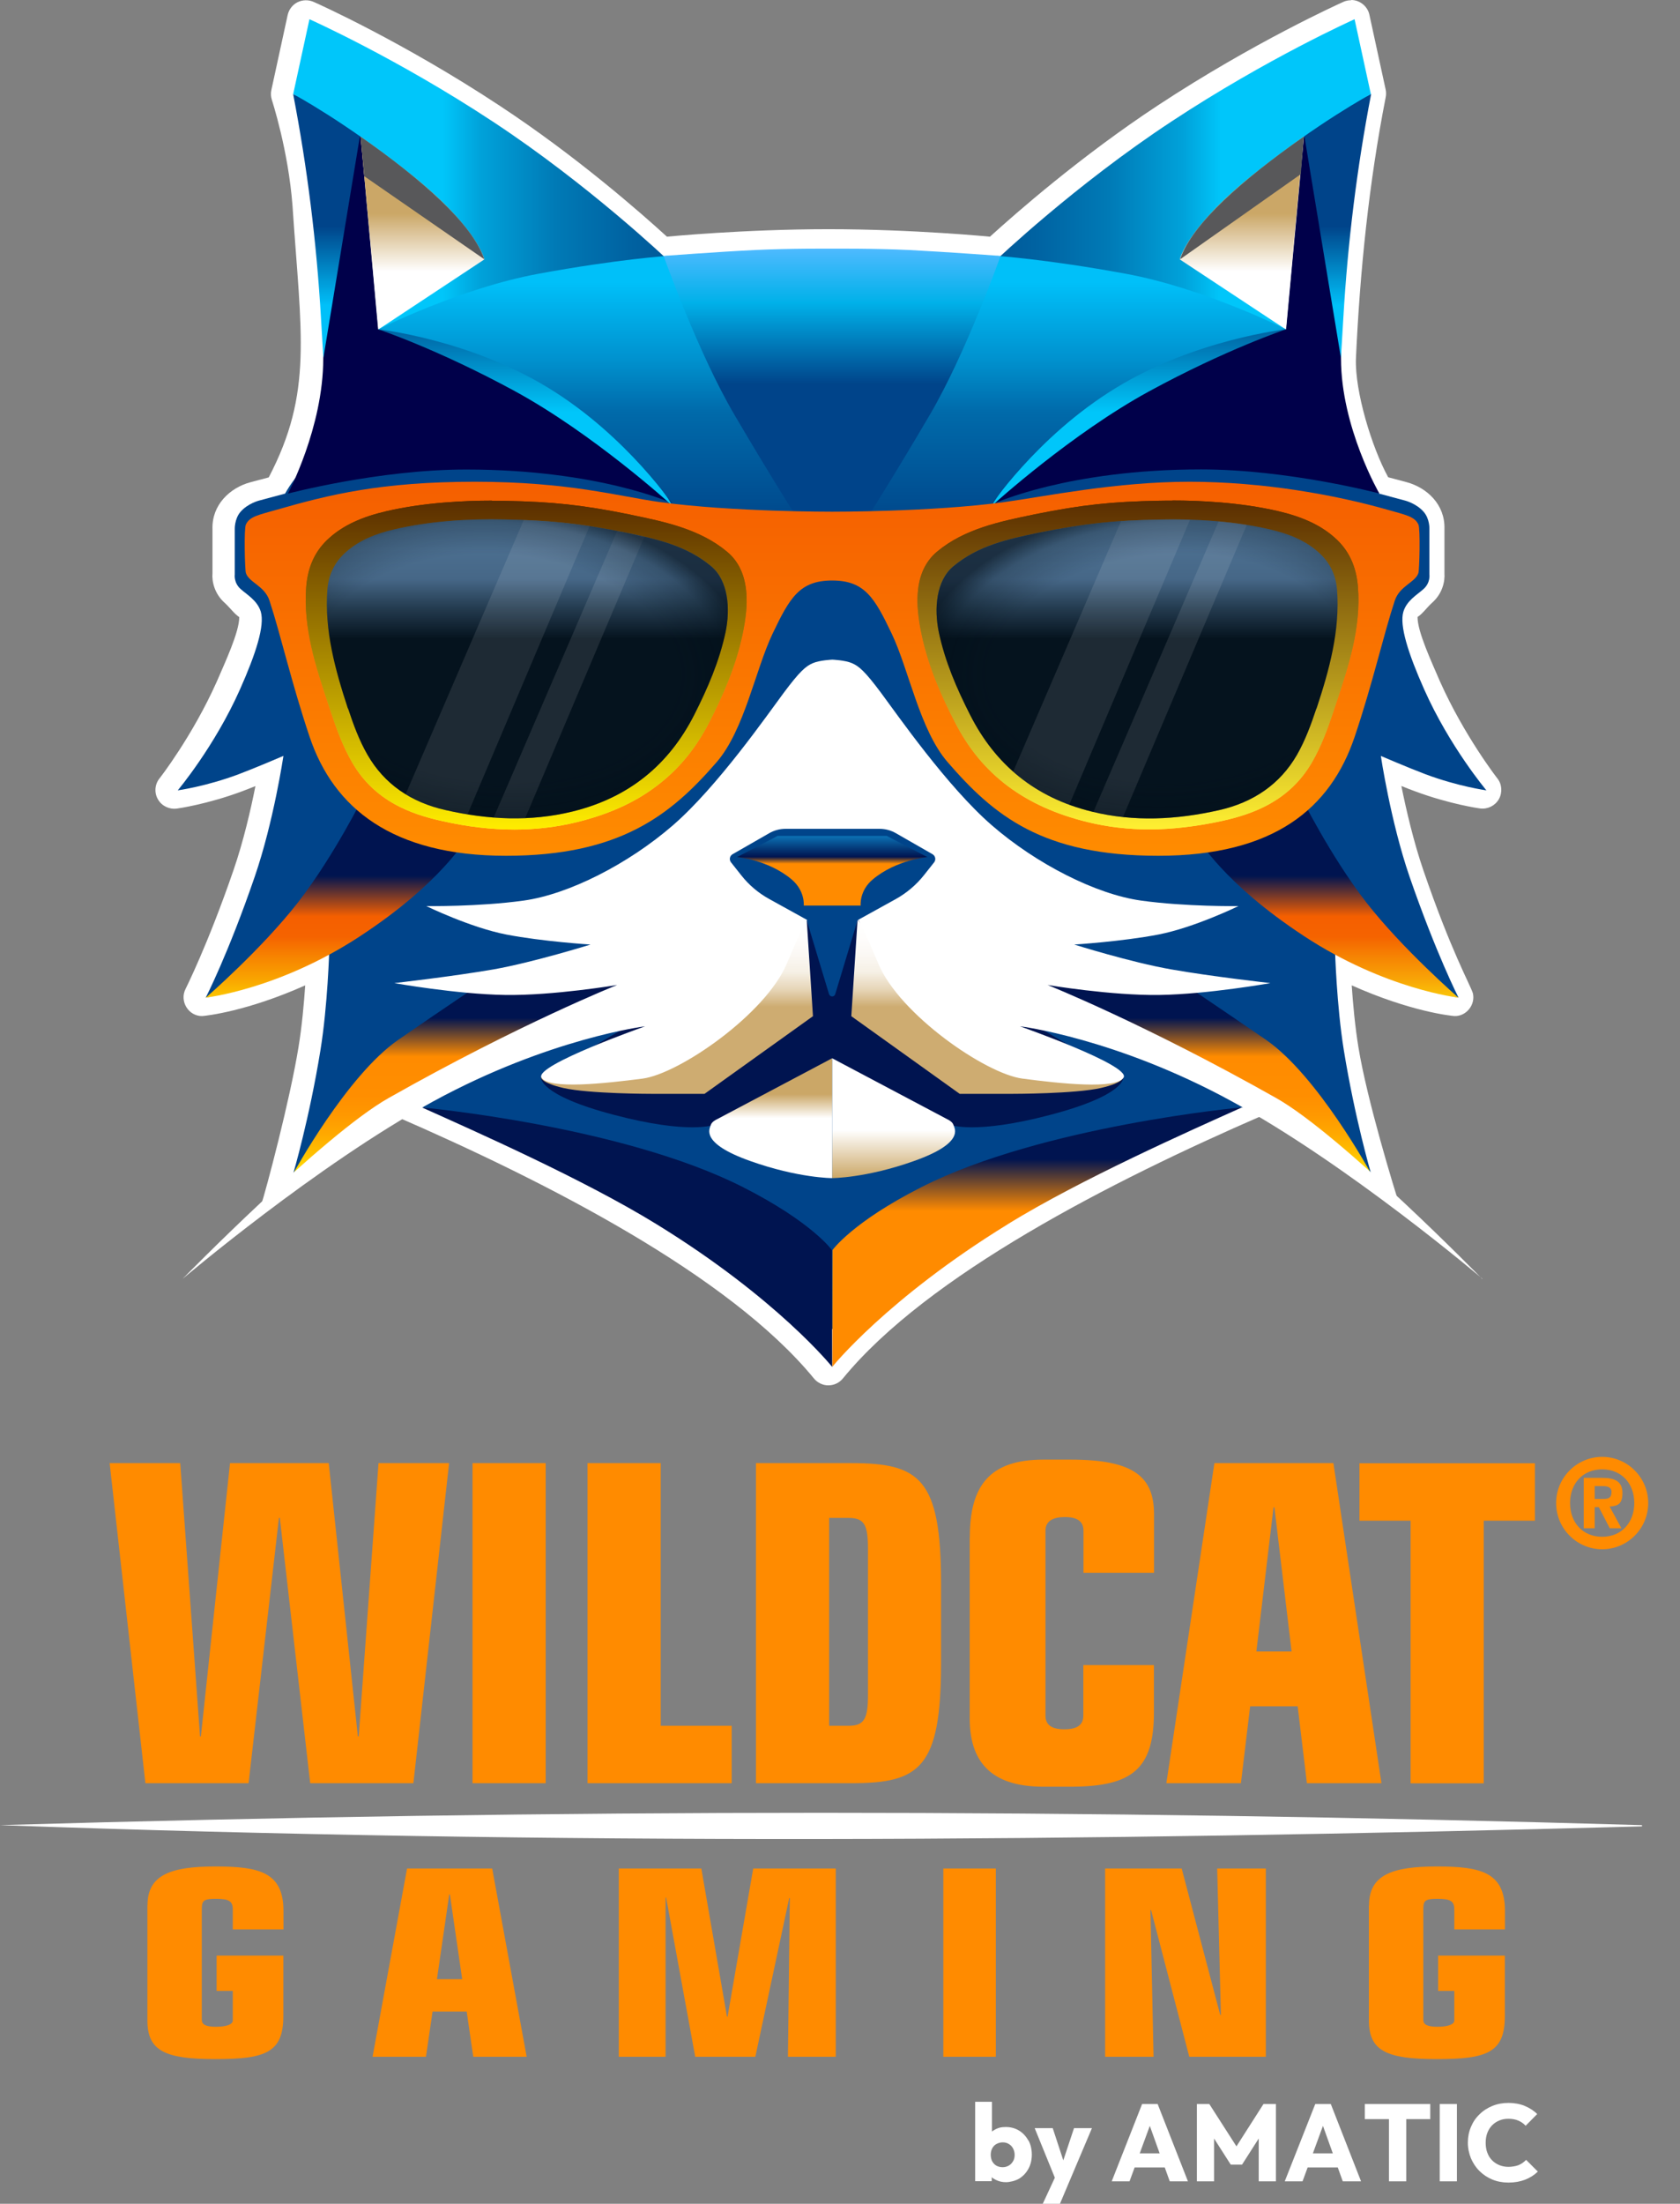 <svg width="61" height="80" viewBox="0 0 61 80" fill="none" xmlns="http://www.w3.org/2000/svg">
<rect x="0" y="0" width="61" height="80" fill="#808080" stroke="none"/>
<path d="M49.057 0.009C48.962 0.009 48.863 0.027 48.777 0.068C48.646 0.127 45.532 1.527 42.029 3.834C39.231 5.678 36.867 7.754 35.945 8.592C35.945 8.592 33.175 8.32 30.083 8.32C26.992 8.32 24.216 8.592 24.216 8.592C23.294 7.749 20.935 5.674 18.137 3.834C14.635 1.523 11.516 0.122 11.385 0.068C11.2 -0.014 10.983 -0.009 10.802 0.082C10.621 0.172 10.49 0.344 10.445 0.544L9.853 3.268C9.826 3.385 9.835 3.512 9.871 3.626C9.875 3.644 10.467 5.438 10.621 7.473C10.933 12.145 11.371 14.243 9.758 17.33L9.093 17.506C8.348 17.706 7.688 18.327 7.715 19.206V20.81C7.688 21.114 7.792 21.558 8.158 21.884C8.343 22.052 8.515 22.292 8.687 22.401C8.691 22.94 8.167 24.055 7.873 24.739C6.992 26.715 5.803 28.247 5.789 28.26C5.618 28.478 5.595 28.777 5.735 29.017C5.871 29.257 6.146 29.389 6.418 29.353C6.463 29.348 7.53 29.194 8.772 28.732C8.922 28.677 9.098 28.605 9.274 28.537C9.107 29.384 8.836 30.553 8.474 31.6C7.539 34.315 6.743 35.883 6.739 35.897C6.508 36.341 6.843 36.894 7.344 36.884C7.507 36.871 8.971 36.712 11.082 35.77C11.037 36.44 10.96 37.274 10.838 38.017C10.526 39.934 9.667 43.184 9.464 43.8C9.279 43.963 13.247 41.103 14.318 40.501C19.832 42.894 26.472 46.283 29.55 50.036C29.672 50.19 29.88 50.294 30.079 50.289C30.282 50.289 30.476 50.199 30.608 50.036C33.672 46.292 40.348 42.88 45.835 40.496C46.906 41.103 51.014 43.963 50.834 43.8C50.63 43.184 49.636 39.934 49.324 38.017C49.202 37.274 49.125 36.44 49.08 35.77C51.204 36.717 52.664 36.875 52.818 36.884C53.243 36.894 53.582 36.468 53.478 36.051C53.365 35.711 52.682 34.51 51.683 31.596C51.322 30.544 51.055 29.38 50.883 28.532C51.064 28.605 51.236 28.673 51.385 28.727C52.628 29.189 53.695 29.343 53.74 29.348C54.011 29.384 54.282 29.253 54.422 29.013C54.558 28.773 54.54 28.473 54.368 28.256C54.355 28.242 53.161 26.701 52.284 24.735C51.991 24.05 51.462 22.927 51.471 22.396C51.643 22.292 51.814 22.047 52 21.88C52.37 21.553 52.47 21.114 52.447 20.806V19.201C52.474 18.313 51.81 17.701 51.069 17.502L50.404 17.325C49.808 16.238 49.193 14.212 49.233 13.02C49.378 9.852 49.704 6.644 50.314 3.53C50.332 3.44 50.332 3.349 50.314 3.258L49.722 0.535C49.658 0.227 49.369 -0.004 49.057 6.55043e-05V0.009Z" fill="white"/>
<path d="M50.133 27.44C50.133 27.44 51.168 27.884 51.76 28.106C52.945 28.55 53.971 28.691 53.971 28.691C53.971 28.691 52.633 27.1 51.711 25.025C51.132 23.724 50.807 22.704 50.956 22.206C51.078 21.803 51.449 21.594 51.684 21.386C51.946 21.154 51.901 20.855 51.901 20.855V19.206C51.901 19.206 51.919 18.839 51.693 18.581C51.431 18.277 51.024 18.173 51.024 18.173L50.075 17.919C49.234 16.432 47.661 15.517 45.957 15.517H14.468C12.764 15.517 11.191 16.432 10.35 17.919L9.401 18.173C9.401 18.173 8.994 18.277 8.732 18.581C8.511 18.839 8.524 19.206 8.524 19.206V20.855C8.524 20.855 8.479 21.154 8.741 21.386C8.976 21.594 9.347 21.803 9.469 22.206C9.618 22.709 9.293 23.724 8.714 25.025C7.792 27.1 6.454 28.691 6.454 28.691C6.454 28.691 7.48 28.55 8.664 28.106C9.256 27.884 10.291 27.44 10.291 27.44C10.291 27.44 9.939 29.819 9.247 31.831C8.285 34.632 7.471 36.214 7.471 36.214C7.471 36.214 8.782 35.96 10.187 35.375C11.078 35.008 11.955 34.487 11.955 34.487C11.955 34.487 11.9 36.499 11.634 38.131C11.232 40.61 10.653 42.581 10.653 42.581C10.653 42.581 11.783 41.362 12.619 40.791C13.455 40.22 13.925 39.971 13.925 39.971C13.925 39.971 20.068 40.759 23.837 43.075C28.23 45.776 30.215 48.255 30.215 48.255C30.215 48.255 32.199 45.776 36.592 43.075C40.361 40.759 46.504 39.971 46.504 39.971C46.504 39.971 46.969 40.22 47.81 40.791C48.646 41.362 49.776 42.581 49.776 42.581C49.776 42.581 49.198 40.61 48.795 38.131C48.529 36.495 48.474 34.487 48.474 34.487C48.474 34.487 49.356 35.004 50.242 35.375C51.647 35.96 52.958 36.214 52.958 36.214C52.958 36.214 52.149 34.628 51.182 31.831C50.49 29.819 50.138 27.44 50.138 27.44H50.133Z" fill="#00448A"/>
<path d="M47.335 4.962L49.78 3.412C49.78 3.412 48.908 5.271 48.745 7.423C48.587 9.472 48.691 11.787 48.691 13.011C48.691 15.512 50.083 17.914 50.083 17.914C50.083 17.914 46.783 17.04 43.611 17.04C38.783 17.04 36.112 18.272 36.112 18.272C36.112 18.272 39.565 14.887 42.494 13.478C45.423 12.068 46.698 11.95 46.698 11.95L47.344 4.958L47.335 4.962Z" fill="#00004A"/>
<path d="M13.102 4.922L10.756 3.417C10.756 3.417 11.52 5.275 11.683 7.428C11.841 9.476 11.737 11.792 11.737 13.015C11.737 15.517 10.454 17.919 10.454 17.919C10.454 17.919 13.753 17.044 16.926 17.044C21.753 17.044 24.424 18.277 24.424 18.277C24.424 18.277 20.971 14.892 18.042 13.482C15.114 12.073 13.73 11.955 13.73 11.955L13.093 4.922H13.102Z" fill="#00004A"/>
<path d="M40.782 39.114L31.141 33.395L30.327 36.087C30.296 36.2 30.138 36.2 30.101 36.087L29.288 33.395L19.647 39.114C19.647 39.114 19.534 39.744 22.287 40.469C25.039 41.194 25.921 40.832 25.921 40.832L30.214 38.416L34.508 40.832C34.508 40.832 35.389 41.194 38.142 40.469C40.895 39.744 40.782 39.114 40.782 39.114Z" fill="#001450"/>
<path d="M49.772 42.585C49.772 42.585 47.837 39.037 45.966 37.745C44.09 36.458 42.965 35.706 42.965 35.706L36.786 35.543L49.776 42.585H49.772Z" fill="url(#paint0_linear_5953_984)"/>
<path d="M10.657 42.585C10.657 42.585 12.592 39.037 14.463 37.745C16.334 36.454 17.464 35.706 17.464 35.706L23.643 35.543L10.653 42.585H10.657Z" fill="url(#paint1_linear_5953_984)"/>
<path d="M36.592 44.439C39.227 42.816 43.191 41.054 45.102 40.197C45.102 40.197 37.853 40.863 33.459 43.093C30.946 44.366 30.228 45.377 30.228 45.377L30.219 49.619C30.219 49.619 32.203 47.14 36.596 44.439H36.592Z" fill="url(#paint2_linear_5953_984)"/>
<path d="M23.837 44.439C21.202 42.816 17.229 41.058 15.322 40.202C15.322 40.202 22.581 40.863 26.974 43.093C29.487 44.366 30.205 45.377 30.205 45.377L30.215 49.619C30.215 49.619 28.23 47.14 23.837 44.439Z" fill="url(#paint3_linear_5953_984)"/>
<path d="M30.214 38.416L34.409 40.637C34.409 40.637 34.585 40.714 34.621 40.841C34.662 40.968 35.032 41.493 33.188 42.146C31.448 42.767 30.214 42.767 30.214 42.767V38.416Z" fill="url(#paint4_linear_5953_984)"/>
<path d="M30.215 38.416L26.02 40.637C26.02 40.637 25.844 40.714 25.808 40.841C25.772 40.968 25.397 41.493 27.241 42.146C28.981 42.767 30.215 42.767 30.215 42.767V38.416Z" fill="url(#paint5_linear_5953_984)"/>
<path d="M30.911 36.889L34.847 39.708H36.759C36.759 39.708 39.037 39.708 39.973 39.495C40.782 39.309 40.777 39.119 40.777 39.119C40.822 38.711 37.686 38.851 36.05 37.804C34.418 36.758 31.137 33.399 31.137 33.399L30.911 36.889Z" fill="url(#paint6_linear_5953_984)"/>
<path d="M29.518 36.889L25.581 39.708H23.669C23.669 39.708 21.392 39.708 20.456 39.495C19.647 39.309 19.651 39.119 19.651 39.119C19.606 38.711 22.743 38.851 24.379 37.804C26.011 36.758 29.292 33.399 29.292 33.399L29.518 36.889Z" fill="url(#paint7_linear_5953_984)"/>
<path d="M53.816 46.424C53.816 46.424 48.705 41.199 46.341 39.862C41.559 37.161 38.038 35.756 38.038 35.756C38.038 35.756 40.356 36.146 42.11 36.118C43.864 36.091 46.128 35.688 46.128 35.688C46.128 35.688 43.986 35.448 42.526 35.19C41.066 34.936 39.005 34.288 39.005 34.288C39.005 34.288 40.745 34.179 42.06 33.925C43.371 33.671 44.967 32.892 44.967 32.892C44.967 32.892 43.064 32.919 41.432 32.692C39.801 32.466 37.631 31.365 36.008 29.955C34.386 28.546 32.578 25.94 31.99 25.151C31.403 24.363 31.186 24.182 30.933 24.073C30.68 23.964 30.223 23.946 30.223 23.946C30.223 23.946 29.767 23.964 29.514 24.073C29.26 24.182 29.044 24.363 28.456 25.151C27.868 25.94 26.06 28.546 24.438 29.955C22.815 31.365 20.646 32.466 19.014 32.692C17.382 32.919 15.48 32.892 15.48 32.892C15.48 32.892 17.075 33.671 18.386 33.925C19.697 34.179 21.441 34.288 21.441 34.288C21.441 34.288 19.38 34.931 17.92 35.19C16.46 35.443 14.318 35.688 14.318 35.688C14.318 35.688 16.582 36.091 18.336 36.118C20.09 36.146 22.408 35.756 22.408 35.756C22.408 35.756 18.887 37.156 14.106 39.862C11.742 41.199 6.63 46.424 6.63 46.424C6.63 46.424 11.498 42.291 15.742 39.975C19.945 37.687 23.425 37.256 23.425 37.256C23.425 37.256 19.407 38.67 19.66 39.114C19.913 39.558 21.993 39.327 23.331 39.155C24.668 38.978 27.796 36.816 28.569 34.981C29.211 33.445 29.306 33.395 29.306 33.395L27.936 32.638C27.538 32.42 27.19 32.126 26.91 31.768L26.544 31.306C26.467 31.21 26.494 31.066 26.603 31.007L27.932 30.245C28.112 30.141 28.316 30.087 28.524 30.087H31.936C32.144 30.087 32.347 30.141 32.528 30.245L33.857 31.007C33.965 31.07 33.993 31.21 33.916 31.306L33.55 31.768C33.27 32.121 32.922 32.416 32.524 32.638L31.154 33.395C31.154 33.395 31.249 33.445 31.891 34.981C32.659 36.821 35.787 38.983 37.129 39.155C38.467 39.331 40.546 39.558 40.799 39.114C41.053 38.67 37.035 37.256 37.035 37.256C37.035 37.256 40.515 37.682 44.718 39.975C48.967 42.286 53.83 46.424 53.83 46.424H53.816Z" fill="white"/>
<path d="M32.194 30.345H30.215H28.235L26.757 31.115C26.757 31.115 27.882 31.201 28.741 31.922C29.238 32.339 29.184 32.874 29.184 32.874H31.25C31.25 32.874 31.195 32.334 31.692 31.922C32.547 31.206 33.677 31.115 33.677 31.115L32.199 30.345H32.194Z" fill="url(#paint8_linear_5953_984)"/>
<path d="M7.476 36.214C7.476 36.214 10.129 35.919 13.076 33.984C16.023 32.049 16.931 30.44 16.931 30.44L13.229 28.849C13.229 28.849 12.14 31.056 10.825 32.751C9.514 34.442 7.476 36.214 7.476 36.214Z" fill="url(#paint9_linear_5953_984)"/>
<path d="M52.953 36.214C52.953 36.214 50.3 35.919 47.353 33.984C44.407 32.049 43.498 30.44 43.498 30.44L47.2 28.849C47.2 28.849 48.289 31.056 49.604 32.751C50.915 34.442 52.953 36.214 52.953 36.214Z" fill="url(#paint10_linear_5953_984)"/>
<path d="M11.738 13.015L13.139 4.514L10.644 3.417C11.159 6.086 11.494 8.792 11.652 11.506L11.742 13.015H11.738Z" fill="url(#paint11_linear_5953_984)"/>
<path d="M48.692 13.015L47.291 4.514L49.785 3.417C49.27 6.086 48.936 8.792 48.778 11.506L48.687 13.015H48.692Z" fill="url(#paint12_linear_5953_984)"/>
<path d="M36.054 18.281C36.054 18.281 37.55 15.807 40.443 14.035C43.336 12.263 46.034 11.633 46.034 11.633L46.694 11.955C46.694 11.955 44.533 12.675 41.722 14.207C38.911 15.739 36.108 18.277 36.108 18.277H36.054V18.281Z" fill="url(#paint13_linear_5953_984)"/>
<path d="M24.375 18.281C24.375 18.281 22.879 15.807 19.987 14.035C17.094 12.263 14.396 11.633 14.396 11.633L13.736 11.955C13.736 11.955 15.896 12.675 18.708 14.207C21.519 15.739 24.321 18.277 24.321 18.277H24.375V18.281Z" fill="url(#paint14_linear_5953_984)"/>
<path d="M46.689 11.955L40.583 9.413L47.336 4.962L46.689 11.955Z" fill="url(#paint15_linear_5953_984)"/>
<path d="M13.741 11.955L19.395 9.413L13.094 4.962L13.741 11.955Z" fill="url(#paint16_linear_5953_984)"/>
<path d="M10.649 3.417C10.649 3.417 12.547 4.428 14.942 6.349C17.338 8.266 17.586 9.417 17.586 9.417L13.74 11.96L24.24 9.431C24.24 9.431 21.392 6.716 17.894 4.414C14.396 2.107 11.236 0.698 11.236 0.698L10.644 3.422L10.649 3.417Z" fill="url(#paint17_linear_5953_984)"/>
<path d="M49.776 3.417C49.776 3.417 47.882 4.428 45.487 6.349C43.091 8.266 42.838 9.417 42.838 9.417L46.689 11.96L36.181 9.431C36.181 9.431 39.033 6.716 42.531 4.414C46.029 2.107 49.184 0.698 49.184 0.698L49.776 3.422V3.417Z" fill="url(#paint18_linear_5953_984)"/>
<path d="M36.19 9.29C36.19 9.29 34.929 12.762 33.604 15.014C32.28 17.271 31.213 18.748 31.213 18.748C32.402 18.721 34.368 18.653 35.896 18.467C35.896 18.467 37.618 15.857 40.511 14.085C43.403 12.313 46.694 11.955 46.694 11.955C46.694 11.955 43.715 10.455 40.859 9.934C38.002 9.408 36.194 9.29 36.194 9.29H36.19Z" fill="url(#paint19_linear_5953_984)"/>
<path d="M24.24 9.29C24.24 9.29 25.501 12.762 26.825 15.014C28.149 17.271 29.171 18.748 29.171 18.748C27.982 18.721 26.061 18.653 24.534 18.467C24.534 18.467 22.812 15.857 19.919 14.085C17.026 12.313 13.736 11.955 13.736 11.955C13.736 11.955 16.714 10.455 19.571 9.934C22.427 9.408 24.235 9.29 24.235 9.29H24.24Z" fill="url(#paint20_linear_5953_984)"/>
<path d="M33.044 9.077C31.733 9.014 30.215 9.027 30.215 9.027C30.215 9.027 28.696 9.014 27.385 9.077C26.074 9.141 24.095 9.29 24.095 9.29C24.095 9.29 25.338 12.798 26.666 15.055C27.991 17.312 28.877 18.698 28.877 18.698L30.215 18.852L31.552 18.698C31.552 18.698 32.438 17.312 33.763 15.055C35.087 12.798 36.33 9.29 36.33 9.29C36.33 9.29 34.355 9.145 33.044 9.077Z" fill="url(#paint21_linear_5953_984)"/>
<g style="mix-blend-mode:overlay">
<path d="M17.586 9.413L13.229 6.399L13.098 4.962C15.286 6.499 17.152 8.116 17.586 9.413Z" fill="#58585A"/>
</g>
<g style="mix-blend-mode:overlay">
<path d="M42.848 9.413L47.232 6.322L47.336 4.962C45.148 6.499 43.282 8.116 42.848 9.413Z" fill="#58585A"/>
</g>
<path d="M51.503 19.043C51.367 18.748 51.046 18.694 50.377 18.503C48.488 17.964 45.858 17.488 43.187 17.488C40.515 17.488 37.98 18.018 36.461 18.227C33.853 18.585 30.215 18.576 30.215 18.576C30.215 18.576 26.576 18.585 23.968 18.227C22.45 18.018 20.66 17.488 17.243 17.488C13.826 17.488 11.941 17.96 10.052 18.503C9.383 18.694 9.062 18.748 8.927 19.043C8.854 19.192 8.89 20.674 8.927 20.797C9.035 21.145 9.604 21.259 9.785 21.803C10.201 23.072 10.581 24.785 11.245 26.756C12.113 29.334 14.246 31.066 18.373 31.066C22.499 31.066 24.352 29.597 26.025 27.662C27.028 26.502 27.426 24.318 28.05 23.008C28.674 21.698 29.035 21.073 30.215 21.073C31.394 21.073 31.756 21.698 32.38 23.008C33.003 24.318 33.397 26.497 34.404 27.662C36.077 29.597 37.84 31.066 42.056 31.066C46.273 31.066 48.312 29.334 49.184 26.756C49.849 24.785 50.228 23.067 50.644 21.803C50.825 21.259 51.394 21.145 51.503 20.797C51.539 20.674 51.575 19.197 51.503 19.043Z" fill="url(#paint22_linear_5953_984)"/>
<path d="M17.857 18.173C16.863 18.173 15.39 18.241 14.025 18.558C13.13 18.766 12.474 19.07 11.973 19.514C11.457 19.963 11.177 20.552 11.118 21.313C11.005 22.804 11.466 24.195 11.914 25.541C11.95 25.655 11.991 25.768 12.027 25.881C12.221 26.47 12.452 27.096 12.786 27.676C13.609 29.103 14.956 29.561 16.036 29.801C16.971 30.014 17.839 30.114 18.684 30.114C19.457 30.114 20.217 30.023 20.94 29.846C22.079 29.566 23.019 29.149 23.805 28.559C24.623 27.952 25.265 27.177 25.762 26.198C26.21 25.319 26.698 24.259 26.96 23.035C27.087 22.433 27.132 21.957 27.1 21.54C27.055 20.883 26.816 20.37 26.395 20.026C25.41 19.201 24.099 18.934 22.942 18.694L22.838 18.671C21.152 18.331 20.058 18.213 18.346 18.182C18.183 18.182 18.02 18.177 17.857 18.177V18.173Z" fill="url(#paint23_linear_5953_984)"/>
<path d="M17.857 18.173C16.863 18.173 15.39 18.241 14.025 18.558C13.13 18.766 12.474 19.07 11.973 19.514C11.457 19.963 11.177 20.552 11.118 21.313C11.005 22.804 11.466 24.195 11.914 25.541C11.95 25.655 11.991 25.768 12.027 25.881C12.221 26.47 12.452 27.096 12.786 27.676C13.609 29.103 14.956 29.561 16.036 29.801C16.971 30.014 17.839 30.114 18.684 30.114C19.457 30.114 20.217 30.023 20.94 29.846C22.079 29.566 23.019 29.149 23.805 28.559C24.623 27.952 25.265 27.177 25.762 26.198C26.21 25.319 26.698 24.259 26.96 23.035C27.087 22.433 27.132 21.957 27.1 21.54C27.055 20.883 26.816 20.37 26.395 20.026C25.41 19.201 24.099 18.934 22.942 18.694L22.838 18.671C21.152 18.331 20.058 18.213 18.346 18.182C18.183 18.182 18.02 18.177 17.857 18.177V18.173Z" fill="url(#paint24_linear_5953_984)"/>
<path d="M12.632 25.723C12.171 24.318 11.774 22.886 11.887 21.404C11.927 20.869 12.149 20.402 12.569 20.035C13.062 19.6 13.663 19.369 14.305 19.22C15.584 18.92 16.971 18.825 18.332 18.857C19.936 18.889 20.994 18.988 22.716 19.333C23.869 19.573 24.926 19.809 25.817 20.552C26.445 21.069 26.522 22.093 26.345 22.945C26.119 24.01 25.699 24.979 25.206 25.954C24.298 27.739 22.861 28.949 20.795 29.457C19.249 29.837 17.713 29.756 16.18 29.407C14.919 29.126 13.952 28.46 13.342 27.399C13.039 26.874 12.827 26.294 12.637 25.718L12.632 25.723Z" fill="url(#paint25_linear_5953_984)"/>
<g style="mix-blend-mode:overlay" opacity="0.1">
<path d="M14.73 28.836C15.159 29.099 15.643 29.289 16.181 29.407C16.448 29.466 16.714 29.52 16.976 29.561L21.41 19.097C20.583 18.97 19.86 18.907 19.019 18.875L14.726 28.836H14.73Z" fill="white"/>
</g>
<g style="mix-blend-mode:overlay" opacity="0.1">
<path d="M17.921 29.679C18.301 29.706 18.685 29.715 19.069 29.701L23.399 19.482C23.177 19.432 22.951 19.383 22.721 19.337C22.612 19.314 22.509 19.296 22.409 19.274L17.925 29.679H17.921Z" fill="white"/>
</g>
<path d="M42.567 18.173C42.404 18.173 42.242 18.173 42.079 18.177C40.361 18.209 39.272 18.327 37.586 18.667L37.482 18.689C36.325 18.929 35.015 19.197 34.029 20.022C33.609 20.37 33.369 20.878 33.324 21.535C33.292 21.957 33.338 22.433 33.464 23.031C33.722 24.254 34.215 25.319 34.662 26.194C35.159 27.173 35.801 27.948 36.619 28.555C37.41 29.14 38.346 29.561 39.485 29.842C40.208 30.019 40.967 30.109 41.74 30.109C42.513 30.109 43.449 30.005 44.389 29.797C45.469 29.556 46.811 29.099 47.638 27.671C47.973 27.091 48.203 26.466 48.398 25.877C48.434 25.763 48.474 25.65 48.511 25.537C48.958 24.191 49.424 22.8 49.306 21.309C49.247 20.547 48.967 19.958 48.452 19.509C47.95 19.065 47.295 18.762 46.4 18.553C45.035 18.236 43.562 18.168 42.567 18.168V18.173Z" fill="url(#paint26_linear_5953_984)"/>
<path d="M42.567 18.173C42.404 18.173 42.242 18.173 42.079 18.177C40.361 18.209 39.272 18.327 37.586 18.667L37.482 18.689C36.325 18.929 35.015 19.197 34.029 20.022C33.609 20.37 33.369 20.878 33.324 21.535C33.292 21.957 33.338 22.433 33.464 23.031C33.722 24.254 34.215 25.319 34.662 26.194C35.159 27.173 35.801 27.948 36.619 28.555C37.41 29.14 38.346 29.561 39.485 29.842C40.208 30.019 40.967 30.109 41.74 30.109C42.513 30.109 43.449 30.005 44.389 29.797C45.469 29.556 46.811 29.099 47.638 27.671C47.973 27.091 48.203 26.466 48.398 25.877C48.434 25.763 48.474 25.65 48.511 25.537C48.958 24.191 49.424 22.8 49.306 21.309C49.247 20.547 48.967 19.958 48.452 19.509C47.95 19.065 47.295 18.762 46.4 18.553C45.035 18.236 43.562 18.168 42.567 18.168V18.173Z" fill="url(#paint27_linear_5953_984)"/>
<path d="M47.797 25.723C47.607 26.294 47.394 26.878 47.092 27.404C46.481 28.464 45.51 29.131 44.253 29.412C42.721 29.756 41.184 29.842 39.638 29.461C37.573 28.954 36.136 27.748 35.227 25.958C34.734 24.988 34.314 24.019 34.088 22.949C33.912 22.097 33.989 21.073 34.617 20.556C35.507 19.813 36.565 19.573 37.718 19.337C39.44 18.993 40.497 18.889 42.102 18.861C43.462 18.83 44.854 18.925 46.129 19.224C46.771 19.374 47.372 19.605 47.864 20.04C48.285 20.407 48.506 20.874 48.547 21.408C48.66 22.89 48.267 24.322 47.801 25.727L47.797 25.723Z" fill="url(#paint28_linear_5953_984)"/>
<g style="mix-blend-mode:overlay" opacity="0.1">
<path d="M36.782 28.007C37.361 28.519 38.039 28.922 38.825 29.212L43.209 18.866C42.839 18.852 42.468 18.852 42.097 18.861C41.591 18.87 41.139 18.889 40.705 18.916L36.787 28.011L36.782 28.007Z" fill="white"/>
</g>
<g style="mix-blend-mode:overlay" opacity="0.1">
<path d="M45.27 19.052C44.936 18.997 44.592 18.957 44.249 18.925L39.702 29.47C40.059 29.556 40.42 29.616 40.777 29.656L45.27 19.052Z" fill="white"/>
</g>
<path style="mix-blend-mode:overlay" opacity="0.8" d="M12.632 25.723C12.171 24.318 11.774 22.886 11.887 21.404C11.927 20.869 12.149 20.402 12.569 20.035C13.062 19.6 13.663 19.369 14.305 19.22C15.584 18.92 16.971 18.825 18.332 18.857C19.936 18.889 20.994 18.988 22.716 19.333C23.869 19.573 24.926 19.809 25.817 20.552C26.445 21.069 26.522 22.093 26.345 22.945C26.119 24.01 25.699 24.979 25.206 25.954C24.298 27.739 22.861 28.949 20.795 29.457C19.249 29.837 17.713 29.756 16.18 29.407C14.919 29.126 13.952 28.46 13.342 27.399C13.039 26.874 12.827 26.294 12.637 25.718L12.632 25.723Z" fill="url(#paint29_radial_5953_984)"/>
<path style="mix-blend-mode:overlay" opacity="0.8" d="M47.797 25.723C47.607 26.294 47.394 26.878 47.092 27.404C46.481 28.464 45.51 29.131 44.253 29.412C42.721 29.756 41.184 29.842 39.638 29.461C37.573 28.954 36.136 27.748 35.227 25.958C34.734 24.988 34.314 24.019 34.088 22.949C33.912 22.097 33.989 21.073 34.617 20.556C35.507 19.813 36.565 19.573 37.718 19.337C39.44 18.993 40.497 18.889 42.102 18.861C43.462 18.83 44.854 18.925 46.129 19.224C46.771 19.374 47.372 19.605 47.864 20.04C48.285 20.407 48.506 20.874 48.547 21.408C48.66 22.89 48.267 24.322 47.801 25.727L47.797 25.723Z" fill="url(#paint30_radial_5953_984)"/>
<path d="M5.356 69.16C5.356 68.045 6.228 67.755 7.824 67.755C9.419 67.755 10.292 67.964 10.292 69.368V70.039H8.452V69.323C8.452 69.01 8.317 68.929 7.833 68.929C7.349 68.929 7.327 69.015 7.327 69.355V73.32C7.327 73.488 7.462 73.574 7.842 73.574C8.222 73.574 8.452 73.488 8.452 73.347V72.273H7.865V70.991H10.287V73.189C10.287 74.512 9.645 74.748 7.819 74.748C5.993 74.748 5.352 74.453 5.352 73.343V69.169L5.356 69.16ZM14.771 67.828H17.871L19.123 74.662H17.184L16.945 73.021H15.706L15.467 74.662H13.528L14.78 67.828H14.771ZM16.335 68.77H16.312L15.865 71.847H16.782L16.335 68.77ZM24.19 68.883H24.167V74.662H22.468V67.828H25.465L26.396 73.207H26.418L27.349 67.828H30.346V74.662H28.61L28.678 68.902H28.656L27.426 74.662H25.243L24.186 68.883H24.19ZM34.251 67.828H36.158V74.662H34.251V67.828ZM41.795 69.337H41.772L41.885 74.662H40.127V67.828H42.906L44.308 73.153L44.33 73.134L44.195 67.828H45.962V74.662H43.182L41.795 69.337ZM49.709 69.16C49.709 68.045 50.581 67.755 52.176 67.755C53.772 67.755 54.644 67.964 54.644 69.368V70.039H52.805V69.323C52.805 69.01 52.669 68.929 52.186 68.929C51.702 68.929 51.679 69.015 51.679 69.355V73.32C51.679 73.488 51.815 73.574 52.195 73.574C52.574 73.574 52.805 73.488 52.805 73.347V72.273H52.217V70.991H54.64V73.189C54.64 74.512 53.998 74.748 52.172 74.748C50.346 74.748 49.704 74.453 49.704 73.343V69.169L49.709 69.16Z" fill="#FF8B00"/>
<path d="M3.981 53.113H6.544L7.263 63.033H7.294L8.352 53.113H11.936L12.994 63.033H13.025L13.744 53.113H16.307L15.01 64.732H11.263L10.16 55.102H10.128L9.026 64.732H5.279L3.981 53.113ZM17.157 53.113H19.814V64.732H17.157V53.113ZM21.333 53.113H23.991V62.648H26.567V64.732H21.333V53.113ZM27.448 53.113H30.906C33.387 53.113 34.169 53.657 34.169 57.477V60.382C34.169 64.202 33.383 64.732 30.906 64.732H27.448V53.113ZM30.106 62.648H30.811C31.385 62.648 31.516 62.389 31.516 61.524V56.226C31.516 55.361 31.389 55.102 30.811 55.102H30.106V62.643V62.648ZM35.213 55.809C35.213 53.947 35.918 52.986 37.884 52.986H38.879C41.202 52.986 41.902 53.629 41.902 54.975V57.092H39.34V55.569C39.34 55.215 39.1 55.071 38.666 55.071C38.232 55.071 37.961 55.215 37.961 55.569V62.276C37.961 62.63 38.201 62.775 38.648 62.775C39.096 62.775 39.335 62.63 39.335 62.276V60.445H41.898V62.163C41.898 64.216 41.111 64.859 38.874 64.859H37.88C35.909 64.859 35.209 63.88 35.209 62.371V55.809H35.213ZM44.094 53.113H48.415L50.16 64.732H47.453L47.118 61.941H45.392L45.057 64.732H42.35L44.094 53.113ZM46.273 54.717H46.241L45.618 59.951H46.897L46.273 54.717ZM51.218 55.202H49.36V53.117H55.733V55.202H53.875V64.737H51.218V55.202Z" fill="#FF8B00"/>
<path d="M37.338 77.702C37.257 77.553 37.144 77.43 37.004 77.344C36.864 77.258 36.701 77.213 36.525 77.213C36.348 77.213 36.276 77.236 36.167 77.285C36.113 77.313 36.064 77.34 36.018 77.376V76.297H35.408V79.18H36.009V79.035C36.054 79.076 36.104 79.107 36.163 79.134C36.272 79.189 36.394 79.216 36.525 79.216C36.656 79.216 36.864 79.171 37.008 79.085C37.153 78.994 37.261 78.876 37.343 78.727C37.424 78.577 37.465 78.405 37.465 78.215C37.465 78.024 37.424 77.847 37.343 77.698L37.338 77.702ZM36.782 78.455C36.746 78.523 36.692 78.577 36.629 78.613C36.565 78.65 36.488 78.672 36.407 78.672C36.326 78.672 36.249 78.654 36.181 78.618C36.118 78.582 36.064 78.527 36.027 78.459C35.991 78.391 35.973 78.31 35.973 78.219C35.973 78.128 35.991 78.056 36.027 77.988C36.064 77.92 36.113 77.865 36.181 77.829C36.249 77.793 36.321 77.77 36.407 77.77C36.493 77.77 36.561 77.788 36.629 77.829C36.692 77.865 36.746 77.92 36.782 77.988C36.818 78.056 36.841 78.133 36.841 78.224C36.841 78.314 36.823 78.391 36.782 78.459V78.455ZM39.648 77.254L38.825 79.198L38.486 80H37.862L38.301 79.053L37.569 77.254H38.224L38.608 78.423L38.997 77.254H39.652H39.648ZM42.473 79.184H43.133L42.034 76.379H41.469L40.366 79.184H41.013L41.198 78.681H42.292L42.473 79.184ZM41.383 78.169L41.749 77.172L42.106 78.169H41.383ZM43.458 79.184V76.379H43.91L44.895 77.915L45.876 76.379H46.328V79.184H45.704V77.63L45.099 78.577H44.687L44.082 77.63V79.184H43.458ZM48.76 79.184H49.419L48.321 76.379H47.756L46.649 79.184H47.295L47.48 78.681H48.574L48.755 79.184H48.76ZM47.67 78.169L48.036 77.172L48.394 78.169H47.67ZM51.932 76.927H51.06V79.184H50.432V76.927H49.555V76.379H51.932V76.927ZM52.276 79.184V76.379H52.9V79.184H52.276ZM54.766 79.23C54.559 79.23 54.364 79.193 54.188 79.121C54.012 79.048 53.853 78.944 53.722 78.813C53.587 78.681 53.487 78.527 53.41 78.35C53.338 78.174 53.297 77.983 53.297 77.779C53.297 77.576 53.334 77.385 53.41 77.208C53.483 77.032 53.587 76.878 53.722 76.751C53.853 76.619 54.012 76.52 54.188 76.447C54.364 76.375 54.559 76.338 54.771 76.338C54.983 76.338 55.191 76.375 55.363 76.447C55.535 76.52 55.688 76.615 55.815 76.742L55.395 77.168C55.322 77.086 55.236 77.027 55.133 76.982C55.029 76.936 54.907 76.914 54.771 76.914C54.635 76.914 54.54 76.936 54.437 76.977C54.337 77.018 54.251 77.077 54.174 77.154C54.102 77.231 54.043 77.322 54.003 77.43C53.962 77.539 53.944 77.657 53.944 77.784C53.944 77.911 53.962 78.038 54.003 78.142C54.043 78.251 54.097 78.341 54.174 78.418C54.247 78.495 54.337 78.554 54.437 78.595C54.536 78.636 54.649 78.659 54.771 78.659C54.893 78.659 55.038 78.636 55.142 78.595C55.245 78.55 55.336 78.486 55.413 78.405L55.838 78.831C55.707 78.958 55.553 79.057 55.377 79.125C55.2 79.193 55.002 79.23 54.771 79.23H54.766Z" fill="white"/>
<path d="M0 66.255C20.47 65.657 39.15 65.657 59.62 66.255V66.3C39.182 66.853 20.353 66.985 0 66.255Z" fill="white"/>
<path d="M58.174 52.886C59.096 52.886 59.846 53.639 59.846 54.563C59.846 55.487 59.096 56.24 58.174 56.24C57.252 56.24 56.502 55.487 56.502 54.563C56.502 53.639 57.252 52.886 58.174 52.886ZM58.174 55.787C58.879 55.787 59.34 55.27 59.34 54.563C59.34 53.856 58.879 53.339 58.174 53.339C57.469 53.339 57.008 53.856 57.008 54.563C57.008 55.27 57.469 55.787 58.174 55.787ZM57.505 53.648H58.178C58.639 53.648 58.91 53.779 58.91 54.2C58.91 54.622 58.716 54.667 58.445 54.69L58.874 55.478H58.45L58.052 54.712H57.903V55.478H57.505V53.648ZM57.903 54.413H58.228C58.395 54.413 58.513 54.377 58.513 54.164C58.513 53.951 58.305 53.947 58.16 53.947H57.903V54.413Z" fill="#FF8B00"/>
<defs>
<linearGradient id="paint0_linear_5953_984" x1="43.276" y1="42.585" x2="43.276" y2="35.543" gradientUnits="userSpaceOnUse">
<stop stop-color="#FFDF00"/>
<stop offset="0.1" stop-color="#FFC000"/>
<stop offset="0.2" stop-color="#FFA900"/>
<stop offset="0.3" stop-color="#FF9800"/>
<stop offset="0.4" stop-color="#FF8E00"/>
<stop offset="0.6" stop-color="#FF8B00"/>
<stop offset="0.8" stop-color="#001450"/>
</linearGradient>
<linearGradient id="paint1_linear_5953_984" x1="17.148" y1="42.585" x2="17.148" y2="35.543" gradientUnits="userSpaceOnUse">
<stop stop-color="#FFDF00"/>
<stop offset="0.1" stop-color="#FFC000"/>
<stop offset="0.2" stop-color="#FFA900"/>
<stop offset="0.3" stop-color="#FF9800"/>
<stop offset="0.4" stop-color="#FF8E00"/>
<stop offset="0.6" stop-color="#FF8B00"/>
<stop offset="0.8" stop-color="#001450"/>
</linearGradient>
<linearGradient id="paint2_linear_5953_984" x1="37.658" y1="49.614" x2="37.658" y2="40.197" gradientUnits="userSpaceOnUse">
<stop offset="0.6" stop-color="#FF8B00"/>
<stop offset="0.8" stop-color="#001450"/>
</linearGradient>
<linearGradient id="paint3_linear_5953_984" x1="15.322" y1="44.91" x2="30.215" y2="44.91" gradientUnits="userSpaceOnUse">
<stop stop-color="#001450"/>
<stop offset="1" stop-color="#001450"/>
</linearGradient>
<linearGradient id="paint4_linear_5953_984" x1="32.447" y1="42.767" x2="32.447" y2="38.416" gradientUnits="userSpaceOnUse">
<stop stop-color="#CBA767"/>
<stop offset="0.4" stop-color="white"/>
</linearGradient>
<linearGradient id="paint5_linear_5953_984" x1="27.982" y1="42.767" x2="27.982" y2="38.416" gradientUnits="userSpaceOnUse">
<stop offset="0.5" stop-color="white"/>
<stop offset="0.7" stop-color="#CBA767"/>
</linearGradient>
<linearGradient id="paint6_linear_5953_984" x1="35.846" y1="39.708" x2="35.846" y2="33.395" gradientUnits="userSpaceOnUse">
<stop offset="0.5" stop-color="#CEAC71"/>
<stop offset="0.6" stop-color="#E6D5B7"/>
<stop offset="0.7" stop-color="#F6F0E5"/>
<stop offset="0.8" stop-color="#FBF8F4"/>
<stop offset="0.9" stop-color="#FEFDFC"/>
<stop offset="1" stop-color="white"/>
</linearGradient>
<linearGradient id="paint7_linear_5953_984" x1="24.578" y1="39.708" x2="24.578" y2="33.395" gradientUnits="userSpaceOnUse">
<stop offset="0.5" stop-color="#CEAC71"/>
<stop offset="0.6" stop-color="#E6D5B7"/>
<stop offset="0.7" stop-color="#F6F0E5"/>
<stop offset="0.8" stop-color="#FBF8F4"/>
<stop offset="0.9" stop-color="#FEFDFC"/>
<stop offset="1" stop-color="white"/>
</linearGradient>
<linearGradient id="paint8_linear_5953_984" x1="30.215" y1="32.874" x2="30.215" y2="30.345" gradientUnits="userSpaceOnUse">
<stop offset="0.6" stop-color="#FF8B00"/>
<stop offset="0.7" stop-color="#001450"/>
<stop offset="1" stop-color="#0B72B5"/>
</linearGradient>
<linearGradient id="paint9_linear_5953_984" x1="12.199" y1="36.214" x2="12.199" y2="28.849" gradientUnits="userSpaceOnUse">
<stop stop-color="#FCC600"/>
<stop offset="0.1" stop-color="#F9A100"/>
<stop offset="0.2" stop-color="#F78400"/>
<stop offset="0.3" stop-color="#F56300"/>
<stop offset="0.4" stop-color="#F55F00"/>
<stop offset="0.6" stop-color="#001450"/>
</linearGradient>
<linearGradient id="paint10_linear_5953_984" x1="48.226" y1="36.214" x2="48.226" y2="28.849" gradientUnits="userSpaceOnUse">
<stop stop-color="#FAC609"/>
<stop offset="0.1" stop-color="#F8A106"/>
<stop offset="0.2" stop-color="#F68403"/>
<stop offset="0.3" stop-color="#F56300"/>
<stop offset="0.4" stop-color="#F55F00"/>
<stop offset="0.6" stop-color="#001450"/>
</linearGradient>
<linearGradient id="paint11_linear_5953_984" x1="11.892" y1="3.417" x2="11.892" y2="13.015" gradientUnits="userSpaceOnUse">
<stop offset="0.5" stop-color="#00448A"/>
<stop offset="0.8" stop-color="#00C0F9"/>
<stop offset="1" stop-color="#00C0F9"/>
</linearGradient>
<linearGradient id="paint12_linear_5953_984" x1="48.533" y1="3.417" x2="48.533" y2="13.015" gradientUnits="userSpaceOnUse">
<stop offset="0.5" stop-color="#00448A"/>
<stop offset="0.8" stop-color="#00C0F9"/>
<stop offset="1" stop-color="#00C0F9"/>
</linearGradient>
<linearGradient id="paint13_linear_5953_984" x1="41.374" y1="18.281" x2="41.374" y2="11.638" gradientUnits="userSpaceOnUse">
<stop offset="0.5" stop-color="#00C6FA"/>
<stop offset="1" stop-color="#005999"/>
</linearGradient>
<linearGradient id="paint14_linear_5953_984" x1="19.056" y1="18.281" x2="19.056" y2="11.638" gradientUnits="userSpaceOnUse">
<stop offset="0.5" stop-color="#00C6FA"/>
<stop offset="1" stop-color="#005999"/>
</linearGradient>
<linearGradient id="paint15_linear_5953_984" x1="43.959" y1="11.955" x2="43.959" y2="4.962" gradientUnits="userSpaceOnUse">
<stop offset="0.3" stop-color="white"/>
<stop offset="0.6" stop-color="#CBA767"/>
</linearGradient>
<linearGradient id="paint16_linear_5953_984" x1="16.244" y1="11.955" x2="16.244" y2="4.962" gradientUnits="userSpaceOnUse">
<stop offset="0.3" stop-color="white"/>
<stop offset="0.6" stop-color="#CBA767"/>
</linearGradient>
<linearGradient id="paint17_linear_5953_984" x1="10.644" y1="6.327" x2="24.24" y2="6.327" gradientUnits="userSpaceOnUse">
<stop offset="0.4" stop-color="#00C6FA"/>
<stop offset="0.5" stop-color="#00A2DA"/>
<stop offset="0.7" stop-color="#007AB6"/>
<stop offset="0.9" stop-color="#0062A1"/>
<stop offset="1" stop-color="#005999"/>
</linearGradient>
<linearGradient id="paint18_linear_5953_984" x1="49.776" y1="6.327" x2="36.181" y2="6.327" gradientUnits="userSpaceOnUse">
<stop offset="0.4" stop-color="#00C6FA"/>
<stop offset="0.5" stop-color="#00A2DA"/>
<stop offset="0.7" stop-color="#007AB6"/>
<stop offset="0.9" stop-color="#0062A1"/>
<stop offset="1" stop-color="#005999"/>
</linearGradient>
<linearGradient id="paint19_linear_5953_984" x1="38.951" y1="18.748" x2="38.951" y2="9.29" gradientUnits="userSpaceOnUse">
<stop stop-color="#00498C"/>
<stop offset="0.1" stop-color="#005194"/>
<stop offset="0.4" stop-color="#006AAA"/>
<stop offset="0.6" stop-color="#0091CE"/>
<stop offset="0.9" stop-color="#00C0F9"/>
</linearGradient>
<linearGradient id="paint20_linear_5953_984" x1="21.451" y1="18.748" x2="21.451" y2="9.29" gradientUnits="userSpaceOnUse">
<stop stop-color="#00498C"/>
<stop offset="0.1" stop-color="#005194"/>
<stop offset="0.4" stop-color="#006AAA"/>
<stop offset="0.6" stop-color="#0091CE"/>
<stop offset="0.9" stop-color="#00C0F9"/>
</linearGradient>
<linearGradient id="paint21_linear_5953_984" x1="30.21" y1="18.852" x2="30.21" y2="9.027" gradientUnits="userSpaceOnUse">
<stop offset="0.5" stop-color="#00448A"/>
<stop offset="0.8" stop-color="#00B1E9"/>
<stop offset="1" stop-color="#4EBAFF"/>
</linearGradient>
<linearGradient id="paint22_linear_5953_984" x1="30.215" y1="31.066" x2="30.215" y2="17.493" gradientUnits="userSpaceOnUse">
<stop stop-color="#FF8C00"/>
<stop offset="1" stop-color="#F55F00"/>
</linearGradient>
<linearGradient id="paint23_linear_5953_984" x1="19.109" y1="30.114" x2="19.109" y2="18.173" gradientUnits="userSpaceOnUse">
<stop stop-color="#FFEE5B"/>
<stop offset="1" stop-color="#5A2D00"/>
</linearGradient>
<linearGradient id="paint24_linear_5953_984" x1="19.109" y1="30.114" x2="19.109" y2="18.173" gradientUnits="userSpaceOnUse">
<stop stop-color="#FFED00"/>
<stop offset="1" stop-color="#5A2D00"/>
</linearGradient>
<linearGradient id="paint25_linear_5953_984" x1="19.15" y1="29.706" x2="19.15" y2="18.852" gradientUnits="userSpaceOnUse">
<stop offset="0.6" stop-color="#05131E"/>
<stop offset="0.7" stop-color="#233A4E"/>
<stop offset="0.8" stop-color="#466787"/>
<stop offset="0.9" stop-color="#4B6E8F"/>
</linearGradient>
<linearGradient id="paint26_linear_5953_984" x1="41.315" y1="30.114" x2="41.315" y2="18.173" gradientUnits="userSpaceOnUse">
<stop stop-color="#FFEE5B"/>
<stop offset="1" stop-color="#5A2D00"/>
</linearGradient>
<linearGradient id="paint27_linear_5953_984" x1="41.315" y1="30.114" x2="41.315" y2="18.173" gradientUnits="userSpaceOnUse">
<stop stop-color="#FFF032"/>
<stop offset="1" stop-color="#5A2D00"/>
</linearGradient>
<linearGradient id="paint28_linear_5953_984" x1="41.279" y1="29.706" x2="41.279" y2="18.852" gradientUnits="userSpaceOnUse">
<stop offset="0.6" stop-color="#05131E"/>
<stop offset="0.7" stop-color="#233A4E"/>
<stop offset="0.8" stop-color="#466787"/>
<stop offset="0.9" stop-color="#4B6E8F"/>
</linearGradient>
<radialGradient id="paint29_radial_5953_984" cx="0" cy="0" r="1" gradientUnits="userSpaceOnUse" gradientTransform="translate(17.999 24.248) rotate(-86.609) scale(5.882 9.387)">
<stop offset="0.7" stop-color="#010D17" stop-opacity="0"/>
<stop offset="0.9" stop-color="#010D17" stop-opacity="0.3"/>
<stop offset="1" stop-color="#010D17" stop-opacity="0.8"/>
</radialGradient>
<radialGradient id="paint30_radial_5953_984" cx="0" cy="0" r="1" gradientUnits="userSpaceOnUse" gradientTransform="translate(42.518 24.238) rotate(-93.391) scale(5.882 9.387)">
<stop offset="0.7" stop-color="#010D17" stop-opacity="0"/>
<stop offset="0.9" stop-color="#010D17" stop-opacity="0.3"/>
<stop offset="1" stop-color="#010D17" stop-opacity="0.8"/>
</radialGradient>
</defs>
</svg>
